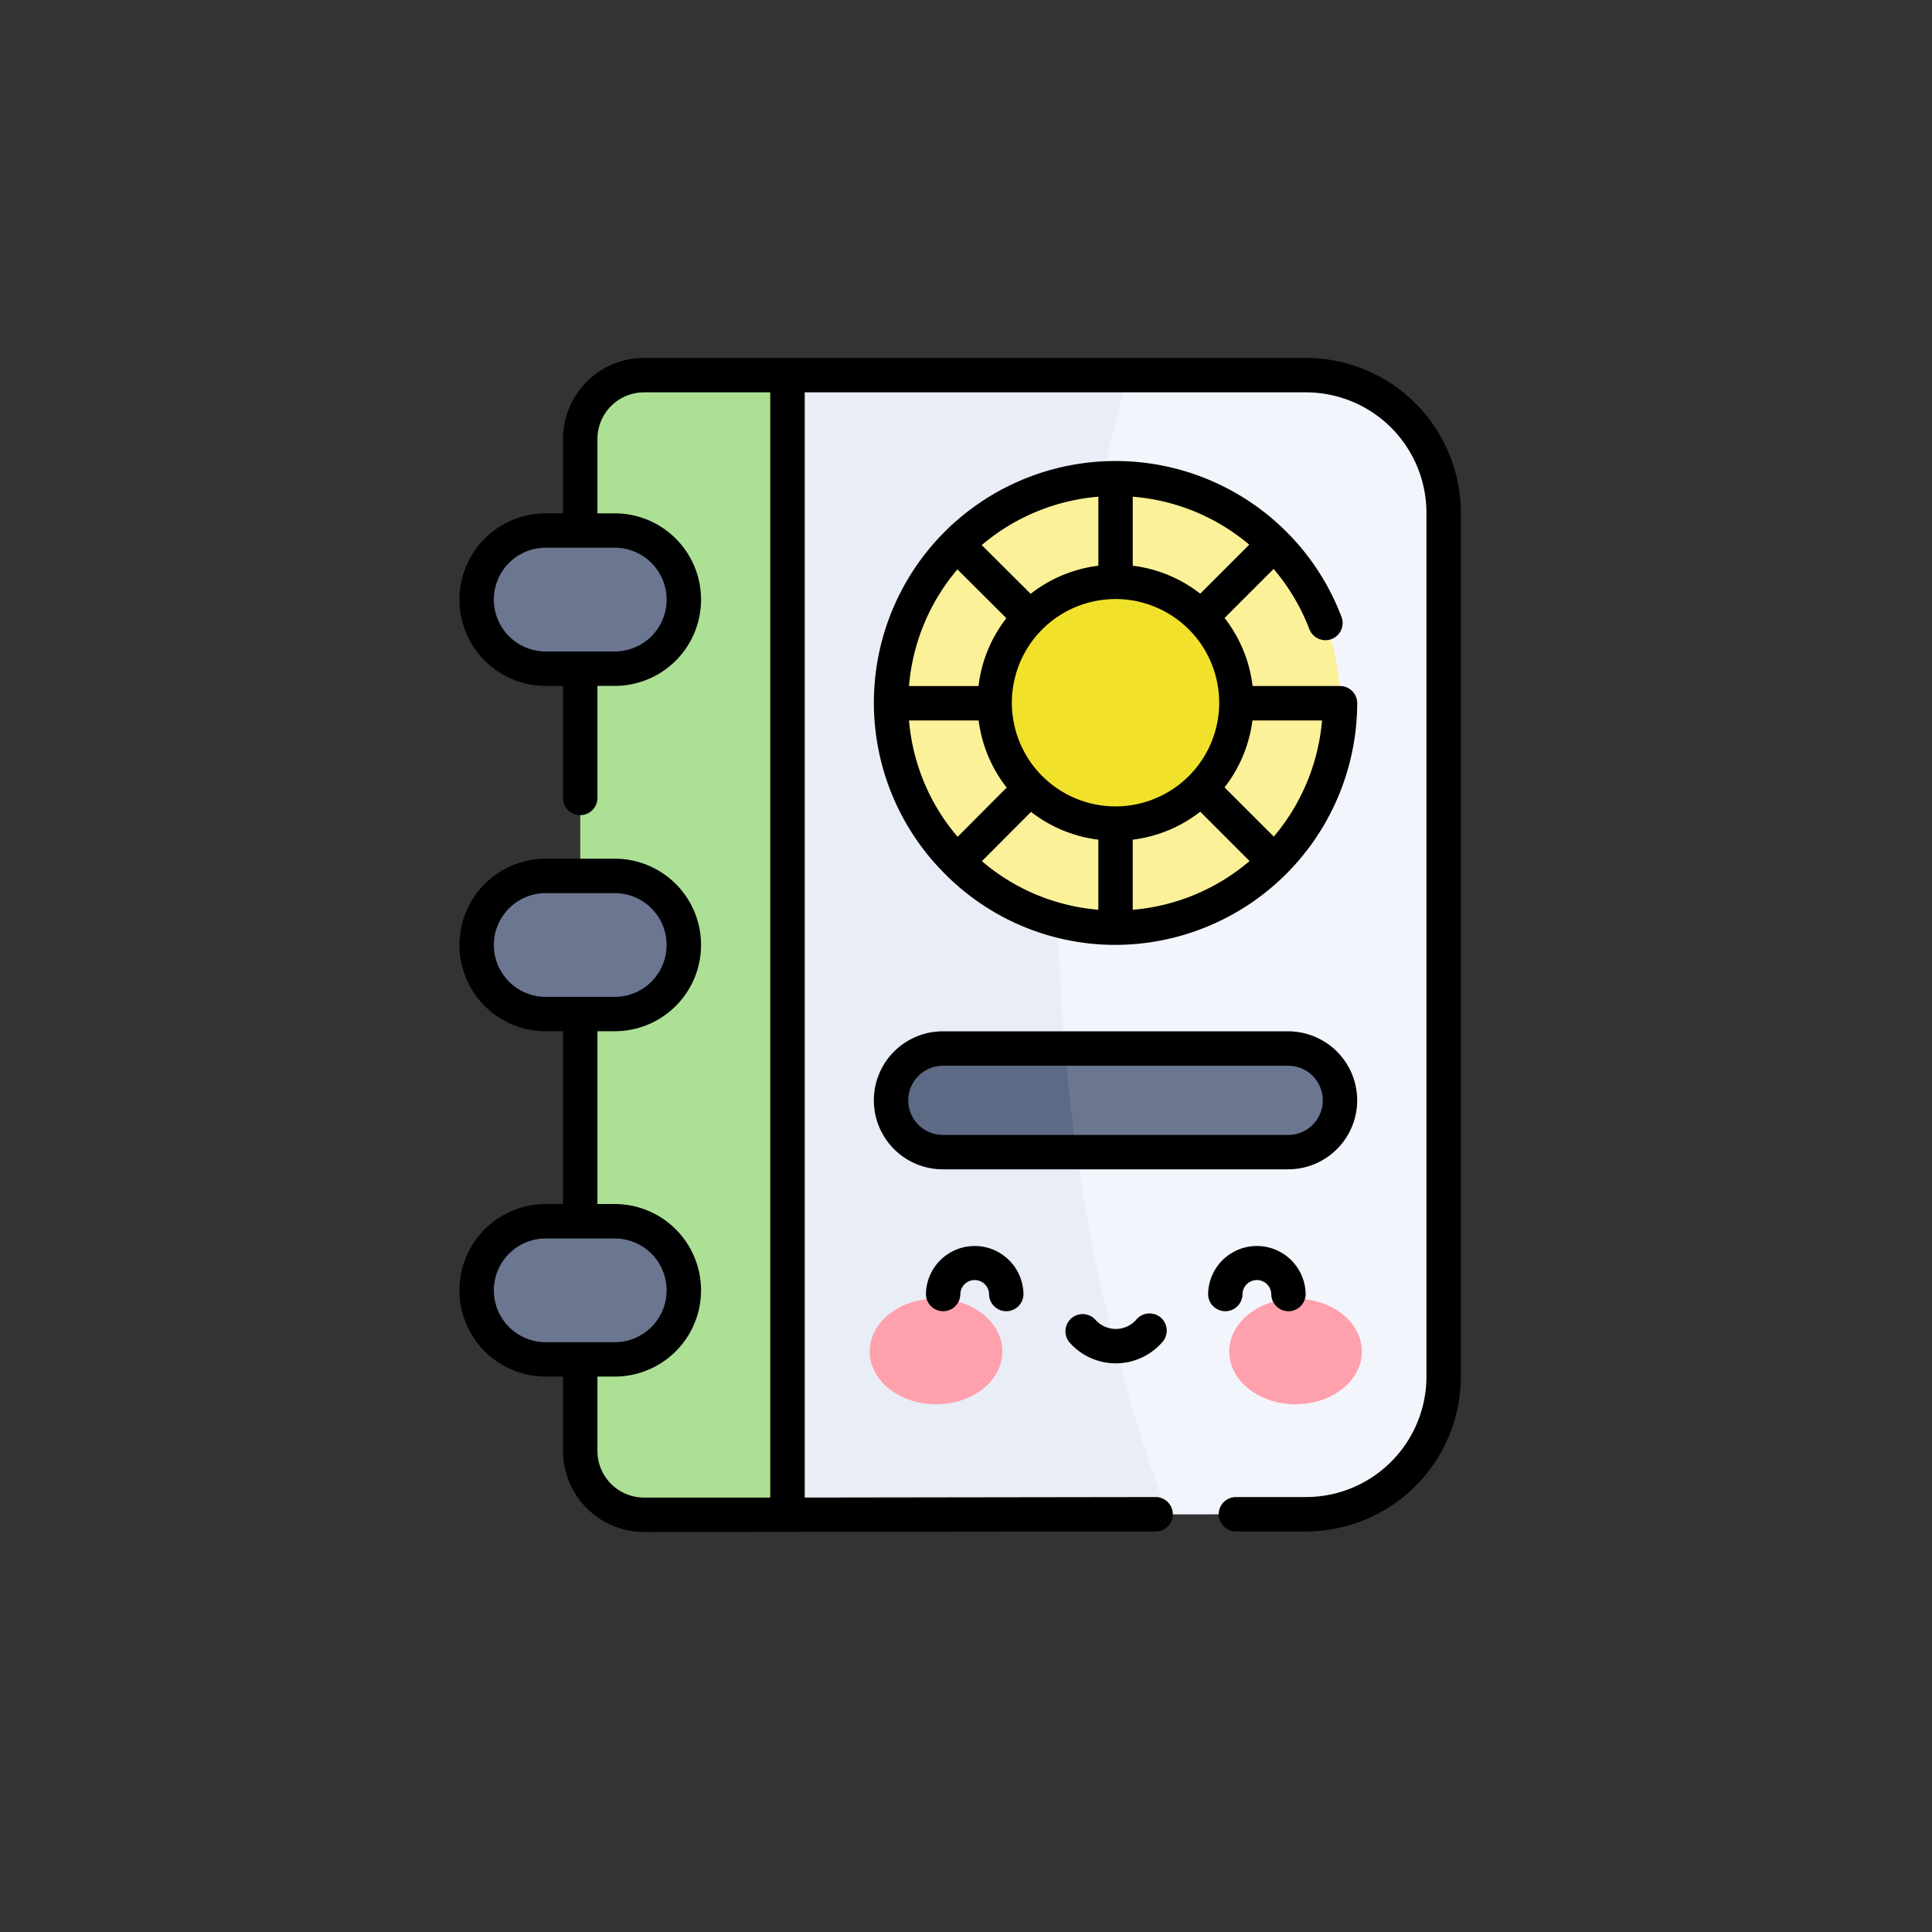 <?xml version="1.0" encoding="UTF-8"?> <svg xmlns="http://www.w3.org/2000/svg" width="164" height="164" viewBox="0 0 164 164"><rect x="0" y="0" width="164" height="164" fill="#333333" stroke="none"/><g id="step-icon-5" transform="translate(-1373 -7426)"><circle id="Ellipse_1957" data-name="Ellipse 1957" cx="82" cy="82" r="82" transform="translate(1373 7426)" fill="none" opacity="0.5"></circle><g id="_035-accounting_book" data-name="035-accounting book" transform="translate(1374.352 7456.385)"><path id="Path_146546" data-name="Path 146546" d="M230.744,19.18V92.514a11.681,11.681,0,0,1-11.68,11.68l-11.744.012-5.059.006-7.2.008-20.01.019v-.008l-1.363-48.362L175.048,7.5h44.017a11.679,11.679,0,0,1,11.68,11.68Z" transform="translate(-109.555 -6.04)" fill="#f2f6fc"></path><path id="Path_146547" data-name="Path 146547" d="M207.322,104.211l-12.264.008-20.01.012-1.363-48.362L175.048,7.5h28.939c-7.469,26.056-9.541,61.764,3.333,96.706C207.32,104.207,207.322,104.209,207.322,104.211Z" transform="translate(-109.555 -6.04)" fill="#e9edf5"></path><path id="Path_146548" data-name="Path 146548" d="M107.918,104.238H95.746a5.417,5.417,0,0,1-5.417-5.417V12.916A5.417,5.417,0,0,1,95.746,7.5h12.172Z" transform="translate(-42.426 -6.039)" fill="#ace094"></path><path id="Path_146549" data-name="Path 146549" d="M263.293,71.913l.837,1.507a19.049,19.049,0,0,1-4.52,10.905l-1.635.331-.426,1.738A18.921,18.921,0,0,1,246.6,90.957l-1.46-.785-1.46.785A18.948,18.948,0,0,1,232.756,86.4l-.526-1.5-1.538-.566a19.014,19.014,0,0,1-4.555-10.919l.625-1.507-.627-1.413a18.927,18.927,0,0,1,4.51-10.964l1.633-.327.432-1.736a19,19,0,0,1,10.966-4.512l1.46.831,1.46-.831a18.977,18.977,0,0,1,10.925,4.5l.354,1.7,1.717.364A18.871,18.871,0,0,1,264.138,70.5Z" transform="translate(-151.795 -42.65)" fill="#fbf198"></path><circle id="Ellipse_1950" data-name="Ellipse 1950" cx="10.26" cy="10.26" r="10.26" transform="translate(83.081 19.003)" fill="#f1e12b"></circle><path id="Path_146550" data-name="Path 146550" d="M263.965,305.545a4.4,4.4,0,0,1-4.4,4.4H230.253a4.4,4.4,0,1,1,0-8.793h29.315A4.4,4.4,0,0,1,263.965,305.545Z" transform="translate(-151.569 -242.525)" fill="#6b7790"></path><path id="Path_146551" data-name="Path 146551" d="M241.613,309.943H230.253a4.4,4.4,0,1,1,0-8.793h10.36Q240.987,305.513,241.613,309.943Z" transform="translate(-151.569 -242.526)" fill="#5d6a85"></path><g id="Group_24804" data-name="Group 24804" transform="translate(39.109 14.651)"><path id="Path_146552" data-name="Path 146552" d="M56.878,237.577H51.015a5.863,5.863,0,1,1,0-11.726h5.863a5.863,5.863,0,1,1,0,11.726Z" transform="translate(-45.152 -196.536)" fill="#6b7790"></path><path id="Path_146553" data-name="Path 146553" d="M56.878,86.989H51.015a5.863,5.863,0,1,1,0-11.726h5.863a5.863,5.863,0,1,1,0,11.726Z" transform="translate(-45.152 -75.263)" fill="#6b7790"></path><path id="Path_146554" data-name="Path 146554" d="M56.878,388.166H51.015a5.863,5.863,0,0,1,0-11.726h5.863a5.863,5.863,0,1,1,0,11.726Z" transform="translate(-45.152 -317.81)" fill="#6b7790"></path></g><ellipse id="Ellipse_1951" data-name="Ellipse 1951" cx="5.63" cy="4.483" rx="5.63" ry="4.483" transform="translate(72.477 79.854)" fill="#ffa1ac"></ellipse><ellipse id="Ellipse_1952" data-name="Ellipse 1952" cx="5.63" cy="4.483" rx="5.63" ry="4.483" transform="translate(102.991 79.854)" fill="#ffa1ac"></ellipse><path id="Path_146555" data-name="Path 146555" d="M109.509,0H53.319a6.885,6.885,0,0,0-6.878,6.878v6.314H44.971a7.323,7.323,0,0,0,0,14.646h1.471v9.51a1.46,1.46,0,1,0,2.92,0v-9.51h1.472a7.323,7.323,0,0,0,0-14.646H49.362V6.878A3.962,3.962,0,0,1,53.319,2.92H64.032V96.738H53.319a3.962,3.962,0,0,1-3.958-3.958V86.467h1.472a7.323,7.323,0,0,0,0-14.646H49.362V57.152h1.472a7.323,7.323,0,1,0,0-14.646H44.971a7.323,7.323,0,0,0,0,14.646h1.471V71.821H44.971a7.323,7.323,0,0,0,0,14.646h1.471v6.314a6.885,6.885,0,0,0,6.878,6.878l43.425-.045a1.46,1.46,0,0,0,0-2.92l-29.788.043V2.92h42.556a10.232,10.232,0,0,1,10.22,10.22V86.474a10.232,10.232,0,0,1-10.22,10.22h-5.953a1.46,1.46,0,0,0,0,2.92h5.953a13.155,13.155,0,0,0,13.14-13.14V13.14A13.155,13.155,0,0,0,109.509,0ZM55.237,20.515a4.408,4.408,0,0,1-4.4,4.4H44.971a4.4,4.4,0,0,1,0-8.806h5.863A4.408,4.408,0,0,1,55.237,20.515ZM40.568,49.829a4.408,4.408,0,0,1,4.4-4.4h5.863a4.4,4.4,0,1,1,0,8.806H44.971A4.408,4.408,0,0,1,40.568,49.829Zm0,29.315a4.408,4.408,0,0,1,4.4-4.4h5.863a4.4,4.4,0,0,1,0,8.806H44.971A4.408,4.408,0,0,1,40.568,79.144Z"></path><path id="Path_146556" data-name="Path 146556" d="M252.268,54.276a17.643,17.643,0,0,1,3.032,5.11,1.46,1.46,0,0,0,2.729-1.04,20.516,20.516,0,1,0-33.664,21.815,20.358,20.358,0,0,0,14.484,6.03,20.571,20.571,0,0,0,20.514-20.511,1.46,1.46,0,0,0-1.456-1.464h-7.426a11.6,11.6,0,0,0-2.379-5.774Zm-1.8,12.862h5.91A17.588,17.588,0,0,1,252.282,77L248.1,72.821A11.613,11.613,0,0,0,250.467,67.138Zm-29.15,0h5.909a11.6,11.6,0,0,0,2.381,5.7l-4.166,4.18A17.438,17.438,0,0,1,221.316,67.138Zm4.107-12.821,4.156,4.142a11.593,11.593,0,0,0-2.366,5.759h-5.9A17.515,17.515,0,0,1,225.423,54.317Zm14.884-.311V48.147a17.449,17.449,0,0,1,9.888,4.071l-4.16,4.16A11.585,11.585,0,0,0,240.308,54.005Zm-2.92,0a11.6,11.6,0,0,0-5.746,2.385l-4.153-4.138a17.522,17.522,0,0,1,9.9-4.108ZM231.675,74.9a11.6,11.6,0,0,0,5.713,2.36v5.948a17.4,17.4,0,0,1-9.884-4.123Zm8.633,2.36a11.593,11.593,0,0,0,5.728-2.374l4.187,4.188a17.5,17.5,0,0,1-9.915,4.137V77.259Zm7.339-11.588a8.8,8.8,0,1,1-2.578-6.261A8.8,8.8,0,0,1,247.646,65.671Z" transform="translate(-145.506 -36.368)"></path><path id="Path_146557" data-name="Path 146557" d="M259.382,299.5a5.864,5.864,0,0,0-5.857-5.857H224.21a5.857,5.857,0,1,0,0,11.714h29.315A5.864,5.864,0,0,0,259.382,299.5Zm-38.109,0a2.941,2.941,0,0,1,2.937-2.937h29.315a2.937,2.937,0,1,1,0,5.874H224.21A2.94,2.94,0,0,1,221.273,299.5Z" transform="translate(-145.527 -236.482)"></path><path id="Path_146558" data-name="Path 146558" d="M241.064,391.048a1.46,1.46,0,1,0,2.92,0,1.22,1.22,0,0,1,2.439,0,1.46,1.46,0,1,0,2.92,0,4.14,4.14,0,0,0-8.279,0Z" transform="translate(-163.817 -311.589)"></path><path id="Path_146559" data-name="Path 146559" d="M367.029,391.048a1.22,1.22,0,0,1,2.439,0,1.46,1.46,0,1,0,2.92,0,4.14,4.14,0,0,0-8.279,0,1.46,1.46,0,1,0,2.92,0Z" transform="translate(-262.909 -311.589)"></path><path id="Path_146560" data-name="Path 146560" d="M307.795,417.262a2.308,2.308,0,0,1-3.484,0,1.46,1.46,0,0,0-2.2,1.918,5.229,5.229,0,0,0,7.886,0,1.46,1.46,0,1,0-2.2-1.919Z" transform="translate(-212.69 -335.631)"></path></g></g></svg> 